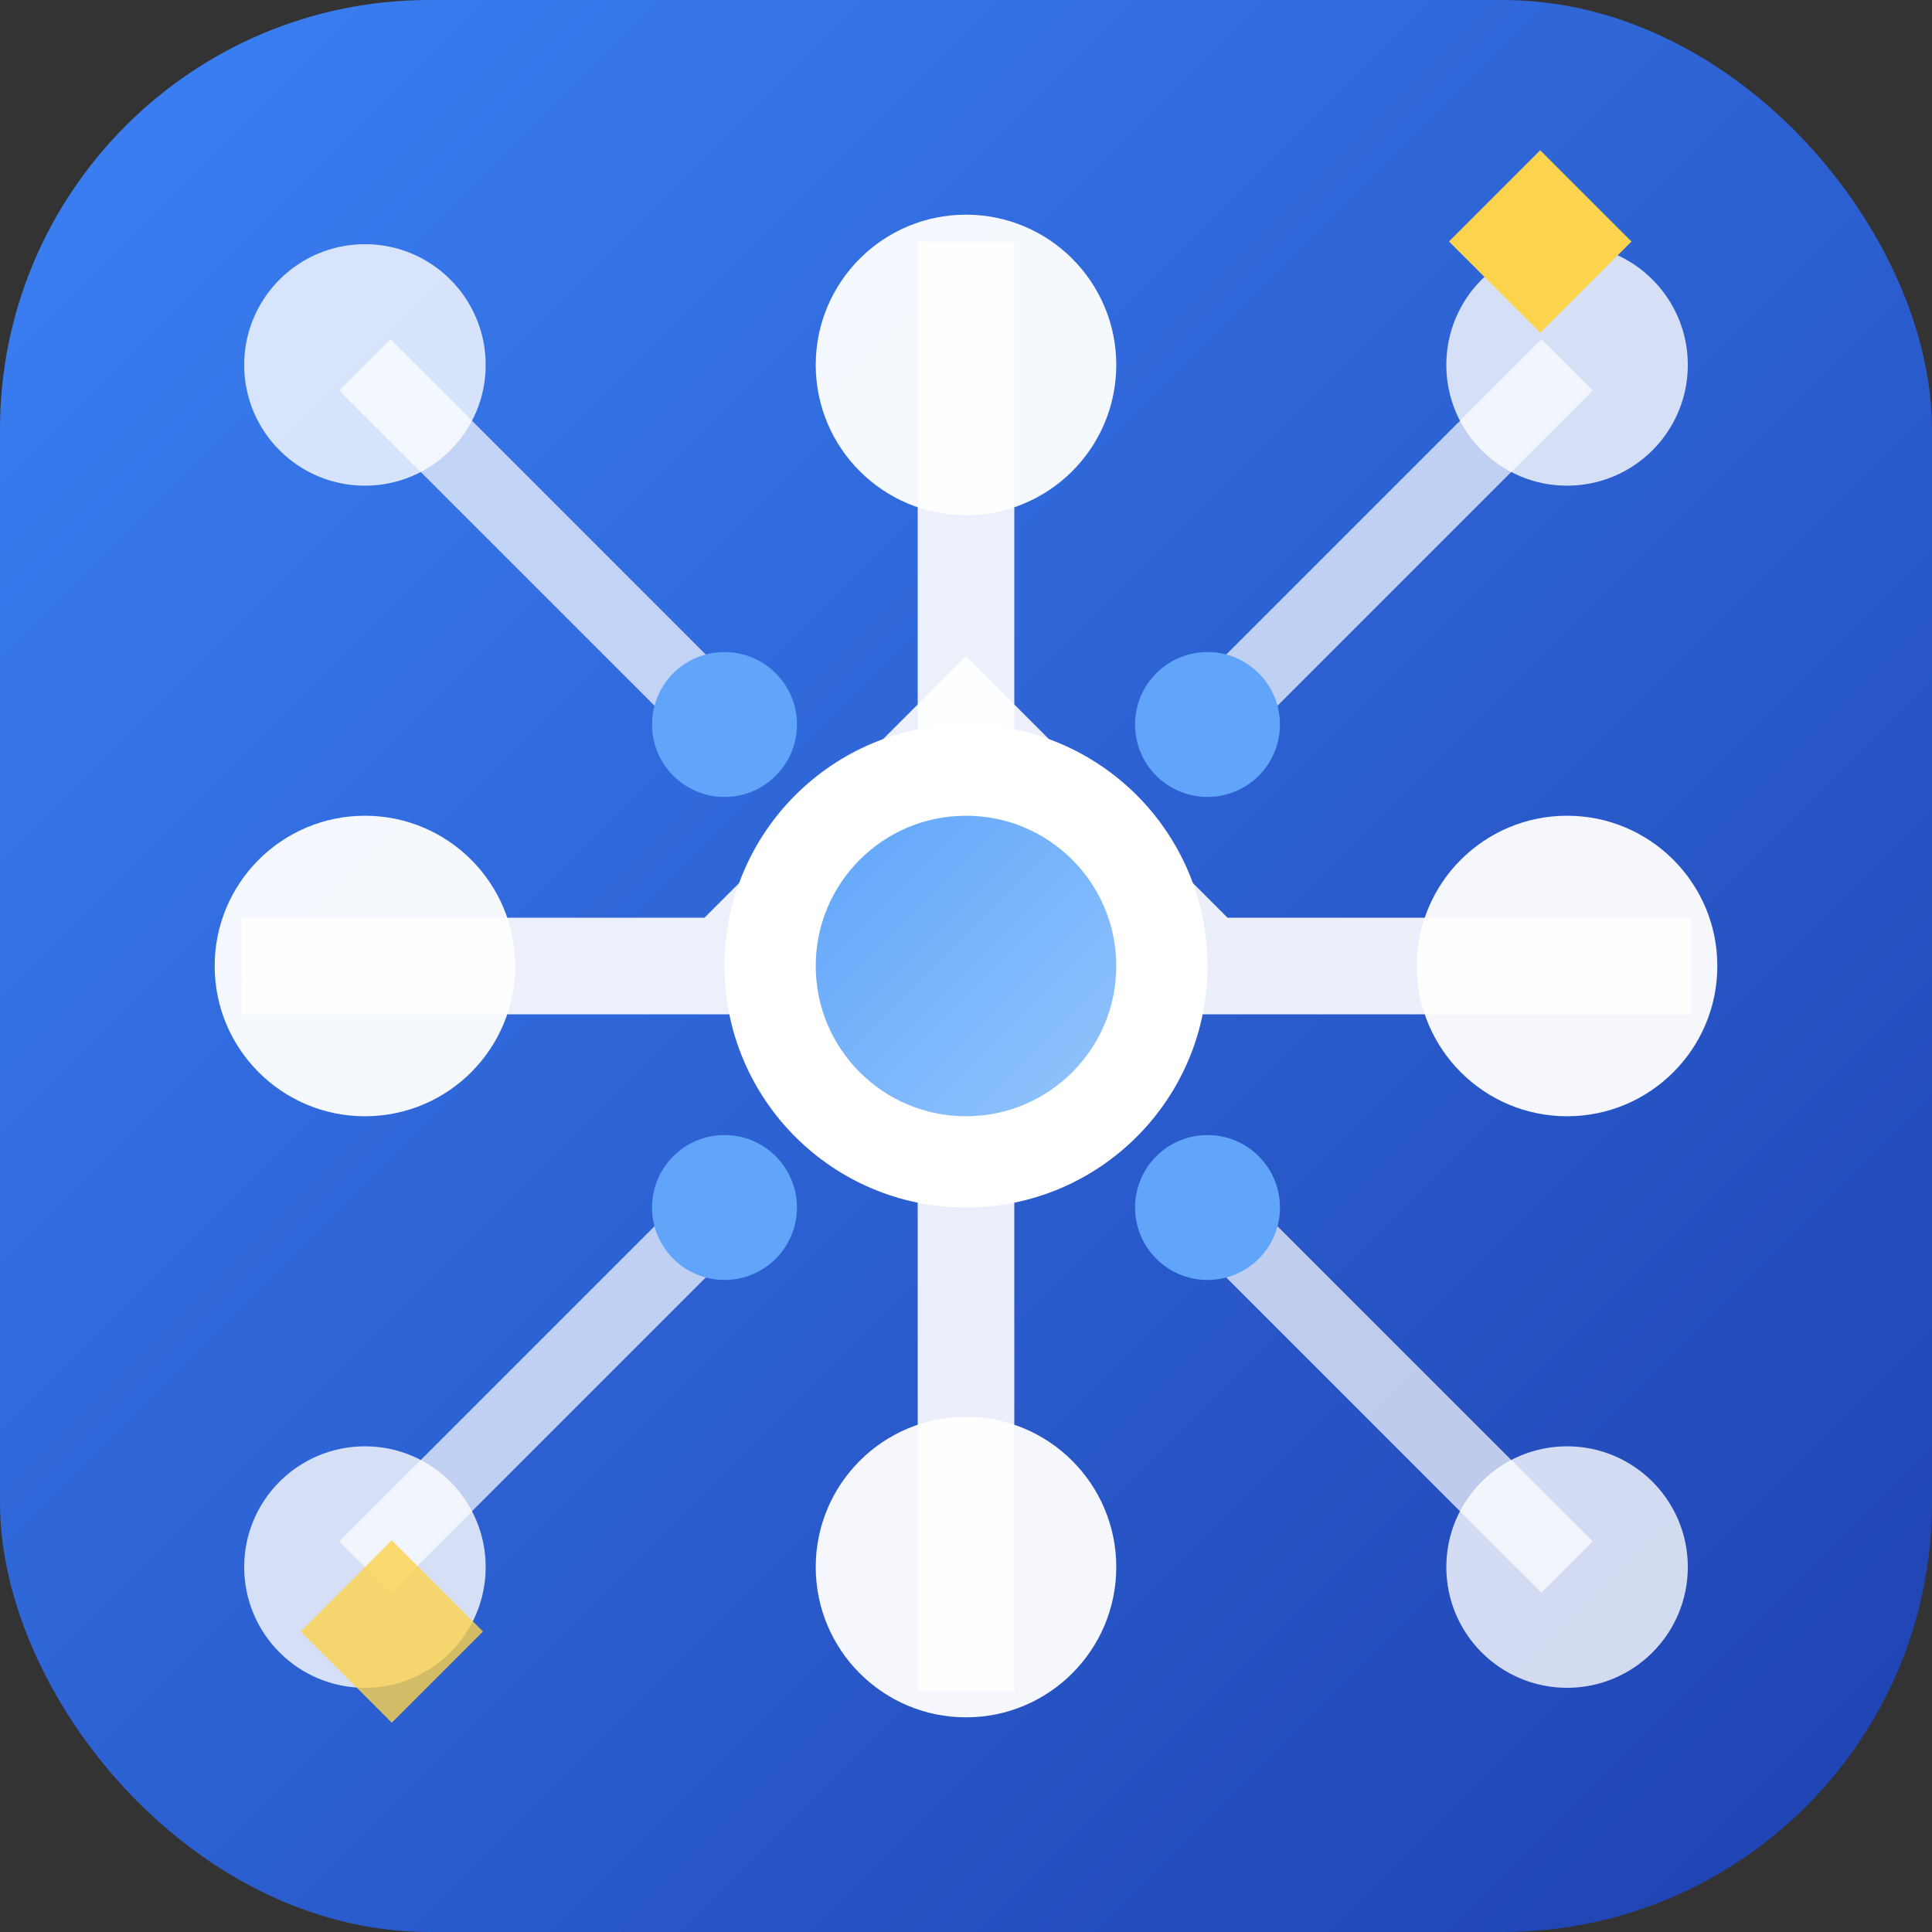 <svg width="180" height="180" viewBox="0 0 180 180" fill="none" xmlns="http://www.w3.org/2000/svg">
  <rect x="0" y="0" width="180" height="180" fill="#333333" stroke="none"/>
  <!-- Background gradient -->
  <defs>
    <linearGradient id="bgGradient" x1="0%" y1="0%" x2="100%" y2="100%">
      <stop offset="0%" style="stop-color:#3B82F6" />
      <stop offset="100%" style="stop-color:#1E40AF" />
    </linearGradient>
    <linearGradient id="nodeGradient" x1="0%" y1="0%" x2="100%" y2="100%">
      <stop offset="0%" style="stop-color:#60A5FA" />
      <stop offset="100%" style="stop-color:#93C5FD" />
    </linearGradient>
  </defs>
  
  <!-- Full background with rounded corners for Apple -->
  <rect width="180" height="180" rx="40" fill="url(#bgGradient)"/>
  
  <!-- AI Network Pattern - Scaled up for 180x180 -->
  <g>
    <!-- Main circuit paths -->
    <path d="M22.5 90 L67.5 90 L90 67.5 L112.5 90 L157.5 90" stroke="white" stroke-width="9" fill="none" opacity="0.9"/>
    <path d="M90 22.5 L90 67.5 L90 112.5 L90 157.5" stroke="white" stroke-width="9" fill="none" opacity="0.9"/>
    
    <!-- Diagonal connections -->
    <path d="M34 34 L67.5 67.5 M112.5 67.5 L146 34 M67.5 112.5 L34 146 M112.5 112.5 L146 146" stroke="white" stroke-width="6.75" fill="none" opacity="0.7"/>
    
    <!-- Large central node -->
    <circle cx="90" cy="90" r="22.5" fill="white"/>
    <circle cx="90" cy="90" r="14" fill="url(#nodeGradient)"/>
    
    <!-- Primary connection nodes -->
    <circle cx="90" cy="34" r="14" fill="white" opacity="0.95"/>
    <circle cx="34" cy="90" r="14" fill="white" opacity="0.95"/>
    <circle cx="146" cy="90" r="14" fill="white" opacity="0.95"/>
    <circle cx="90" cy="146" r="14" fill="white" opacity="0.95"/>
    
    <!-- Corner nodes -->
    <circle cx="34" cy="34" r="11.25" fill="white" opacity="0.8"/>
    <circle cx="146" cy="34" r="11.25" fill="white" opacity="0.8"/>
    <circle cx="34" cy="146" r="11.25" fill="white" opacity="0.8"/>
    <circle cx="146" cy="146" r="11.25" fill="white" opacity="0.8"/>
    
    <!-- Data flow indicators -->
    <circle cx="67.5" cy="67.5" r="6.75" fill="#60A5FA"/>
    <circle cx="112.5" cy="67.5" r="6.75" fill="#60A5FA"/>
    <circle cx="67.5" cy="112.5" r="6.75" fill="#60A5FA"/>
    <circle cx="112.5" cy="112.5" r="6.75" fill="#60A5FA"/>
    
    <!-- Accent sparkles -->
    <path d="M135 22.5 L143.5 14 L152 22.5 L143.5 31Z" fill="#FCD34D"/>
    <path d="M28 152 L36.5 160.5 L45 152 L36.5 143.5Z" fill="#FCD34D" opacity="0.8"/>
  </g>
</svg>